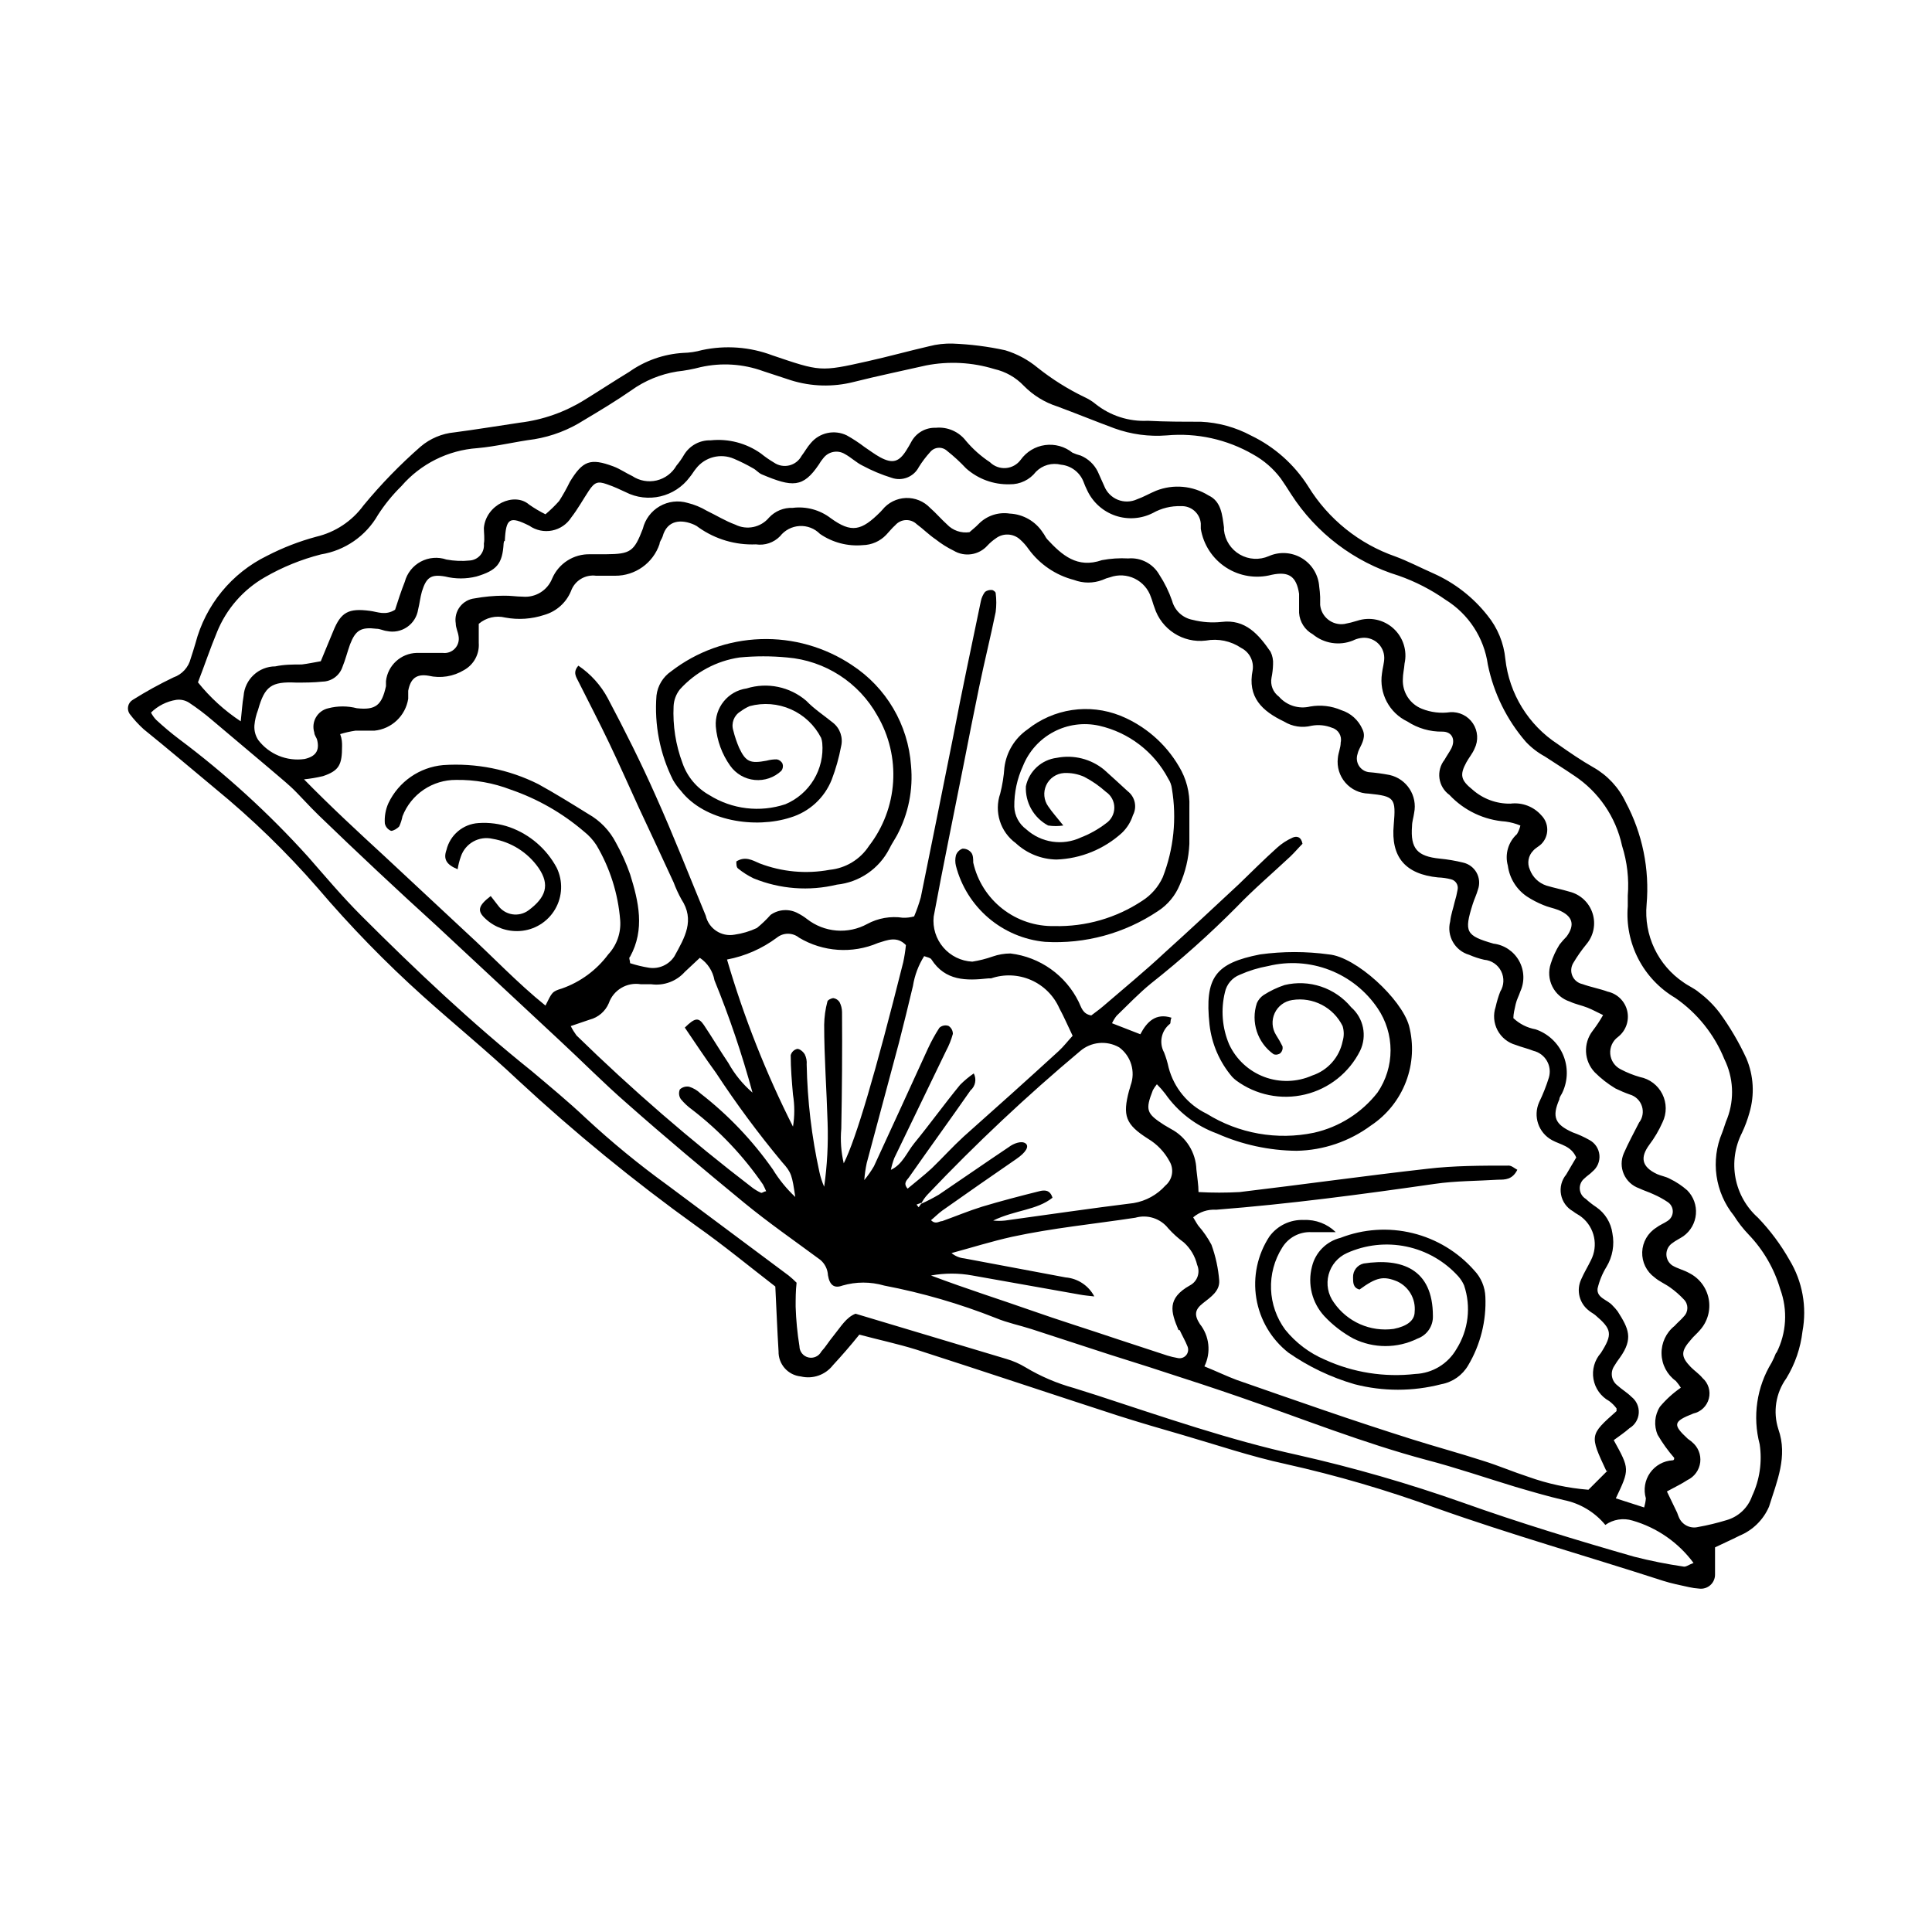 <?xml version="1.0" encoding="UTF-8"?>
<!-- Uploaded to: SVG Repo, www.svgrepo.com, Generator: SVG Repo Mixer Tools -->
<svg fill="#000000" width="800px" height="800px" version="1.1" viewBox="144 144 512 512" xmlns="http://www.w3.org/2000/svg">
 <g>
  <path d="m618.25 477.94c-2.309-4.078-5.117-7.856-8.363-11.234-3.098-2.758-5.195-6.465-5.961-10.539-0.766-4.074-0.156-8.289 1.727-11.98 0.805-1.707 1.461-3.477 1.965-5.289 1.406-4.754 1.125-9.848-0.805-14.41-1.965-4.254-4.344-8.305-7.106-12.094-1.555-2.039-3.383-3.856-5.441-5.391-1.211-1.059-2.82-1.715-4.133-2.672l0.004 0.004c-3.324-2.246-5.984-5.344-7.703-8.969s-2.434-7.644-2.07-11.637c0.824-9.398-1.102-18.836-5.543-27.156-1.836-3.883-4.828-7.106-8.566-9.219-3.273-1.863-6.348-3.981-9.422-6.144l0.004-0.004c-7.785-5.059-12.887-13.344-13.906-22.57-0.402-4.231-2.051-8.246-4.734-11.535-3.797-4.82-8.707-8.641-14.309-11.137-3.426-1.512-6.801-3.273-10.078-4.484-9.621-3.34-17.793-9.91-23.125-18.59-3.684-5.805-8.918-10.465-15.113-13.449-4.117-2.211-8.68-3.469-13.352-3.68-4.684 0-9.371 0-14.055-0.25-4.965 0.246-9.852-1.309-13.754-4.387-0.902-0.754-1.902-1.379-2.973-1.863-4.426-2.133-8.602-4.75-12.445-7.809-2.535-2.102-5.465-3.68-8.613-4.633-4.574-0.996-9.23-1.586-13.906-1.766-2.106-0.062-4.211 0.176-6.25 0.707-5.441 1.258-10.883 2.769-16.324 3.981-12.543 2.82-12.543 2.719-25.191-1.562h0.004c-5.949-2.25-12.422-2.738-18.641-1.41-1.641 0.461-3.336 0.715-5.039 0.754-5.144 0.312-10.102 2.055-14.309 5.039-3.981 2.418-7.961 5.039-11.891 7.457-5.188 3.215-11.016 5.262-17.078 5.992-5.793 0.855-11.539 1.812-17.332 2.57-3.305 0.309-6.438 1.629-8.965 3.781-5.453 4.769-10.508 9.977-15.117 15.566-3.051 4.18-7.504 7.129-12.543 8.312-4.5 1.211-8.859 2.902-13 5.039-9.406 4.582-16.344 13.047-18.992 23.176-0.402 1.359-0.805 2.672-1.258 4.031v-0.004c-0.574 2.352-2.301 4.25-4.586 5.039-3.707 1.773-7.305 3.758-10.781 5.945-0.613 0.363-1.051 0.965-1.211 1.656-0.164 0.695-0.035 1.426 0.355 2.023 1.125 1.492 2.391 2.875 3.777 4.129 6.246 5.039 12.594 10.43 18.895 15.668h-0.004c9.797 8.02 18.898 16.852 27.207 26.402 8.656 10.164 17.98 19.742 27.91 28.664 8.363 7.508 17.078 14.609 25.191 22.27 14.934 13.852 30.715 26.758 47.258 38.641 7.152 5.039 14.055 10.73 20.906 16.02 0.301 5.894 0.504 11.488 0.855 17.129l0.004 0.004c-0.098 3.434 2.477 6.359 5.894 6.699 3.176 0.77 6.504-0.395 8.512-2.973 2.367-2.57 4.535-5.039 7.004-8.113 5.039 1.359 10.078 2.418 15.113 3.981 17.836 5.742 35.57 11.688 53.402 17.48 5.543 1.762 11.184 3.426 16.828 5.039 9.219 2.672 18.34 5.793 27.711 7.809v0.004c13.488 3.012 26.77 6.898 39.75 11.637 19.852 7.055 40.305 12.848 60.207 19.297 2.215 0.707 4.535 1.16 6.801 1.664 0.91 0.207 1.84 0.344 2.769 0.402 1.074 0.133 2.152-0.211 2.957-0.934 0.801-0.727 1.25-1.762 1.227-2.844v-7.152c2.266-1.109 4.383-2.016 6.449-3.074v-0.004c3.527-1.441 6.348-4.207 7.859-7.707 2.066-6.648 5.039-13.301 2.469-20.555-1.469-4.566-0.684-9.559 2.113-13.453 2.316-3.785 3.777-8.031 4.285-12.441 1.215-6.508-0.004-13.23-3.426-18.895zm-28.113 81.215c-4.41-0.645-8.781-1.52-13.098-2.621-15.113-4.332-30.531-9.02-45.344-14.309-14.348-5.074-28.984-9.297-43.832-12.645-18.086-3.981-35.621-10.078-53.203-15.82l-6.047-1.914c-4.508-1.242-8.832-3.09-12.844-5.492-1.578-0.953-3.269-1.699-5.039-2.215l-40.004-11.992c-2.469 0.957-3.879 3.426-5.644 5.594-1.762 2.168-2.168 3.074-3.426 4.434h0.004c-0.656 1.246-2.078 1.891-3.449 1.555-1.371-0.332-2.336-1.555-2.348-2.965-0.562-3.469-0.898-6.969-1.008-10.48 0-2.066 0-4.18 0.25-6.348h0.004c-0.668-0.68-1.375-1.32-2.117-1.914l-32.09-23.934c-7.578-5.481-14.812-11.418-21.664-17.781-4.586-4.332-9.473-8.363-14.309-12.445-15.922-12.746-30.785-26.805-45.191-41.211-5.039-5.039-9.523-10.379-14.156-15.668h-0.004c-10.367-11.48-21.82-21.922-34.207-31.188-2.066-1.562-4.031-3.223-5.996-5.039-0.543-0.57-1-1.215-1.359-1.914 1.828-1.797 4.168-2.977 6.699-3.375 1.156-0.156 2.332 0.094 3.328 0.707 2.141 1.414 4.195 2.961 6.144 4.633l15.113 12.746c1.965 1.715 3.981 3.324 5.844 5.039s4.785 5.039 7.356 7.508c10.281 9.926 20.758 19.75 31.238 29.27l32.445 30.23c6.047 5.594 11.789 11.438 17.984 16.828 10.078 8.918 20.555 17.684 31.035 26.301 6.5 5.34 13.352 10.078 20.152 15.113v-0.004c1.242 1.023 1.992 2.523 2.066 4.133 0.453 2.621 1.664 3.527 3.828 2.719 3.621-1.055 7.465-1.055 11.086 0 10.121 1.934 20.043 4.816 29.621 8.617 3.023 1.258 6.297 1.914 9.422 2.922l20.707 6.75c4.684 1.512 9.371 2.922 14.055 4.484 6.902 2.215 13.805 4.484 20.656 6.852 16.324 5.644 32.445 12.09 49.223 16.574 7.91 2.066 15.668 4.734 23.477 7.106 4.281 1.258 8.566 2.519 12.898 3.527 4.332 0.863 8.227 3.191 11.035 6.598 2.09-1.48 4.754-1.91 7.203-1.156 6.481 1.863 12.168 5.812 16.172 11.234-1.359 0.504-2.012 1.109-2.668 0.957zm-312.36-271.75c0.301-6.144 1.258-6.699 6.5-4.082 1.758 1.23 3.938 1.688 6.039 1.27 2.102-0.418 3.945-1.68 5.094-3.488 1.715-2.215 3.074-4.684 4.637-7.055 1.562-2.367 2.469-2.519 4.684-1.762 2.215 0.754 3.477 1.41 5.039 2.117 5.887 3.023 13.094 1.34 17.031-3.981 0.605-0.707 1.059-1.562 1.664-2.266h-0.004c2.375-3.062 6.527-4.121 10.078-2.57 1.727 0.738 3.41 1.578 5.035 2.519 0.805 0.402 1.461 1.258 2.316 1.613 8.113 3.426 10.934 3.578 15.113-2.621h0.004c0.344-0.609 0.75-1.184 1.207-1.715 1.352-1.754 3.805-2.211 5.695-1.055 1.664 0.906 3.023 2.266 4.684 3.074v-0.004c2.461 1.324 5.043 2.402 7.711 3.227 2.781 0.98 5.859-0.246 7.203-2.871 0.871-1.398 1.867-2.711 2.973-3.93 0.531-0.668 1.316-1.086 2.164-1.152 0.852-0.066 1.691 0.223 2.32 0.797 1.793 1.418 3.477 2.965 5.039 4.637 3.18 2.84 7.324 4.356 11.586 4.231 2.715 0.059 5.293-1.176 6.953-3.324 1.73-1.758 4.258-2.465 6.648-1.863 2.625 0.262 4.887 1.949 5.894 4.383 0.32 0.879 0.688 1.734 1.109 2.57 1.496 3.098 4.176 5.465 7.438 6.566 3.262 1.098 6.828 0.836 9.895-0.723 2.258-1.27 4.816-1.898 7.406-1.812 2.711-0.148 5.051 1.879 5.289 4.582v1.41c0.684 4.215 3.113 7.941 6.695 10.262 3.578 2.324 7.973 3.023 12.098 1.934 4.535-0.957 6.551 0.402 7.254 5.039v5.039-0.004c0.156 2.394 1.523 4.543 3.629 5.691 2.969 2.461 7.047 3.098 10.629 1.664 0.633-0.324 1.312-0.543 2.016-0.656 1.547-0.281 3.141 0.133 4.356 1.133 1.211 1 1.922 2.484 1.941 4.059 0 1.41-0.453 2.769-0.605 4.18-0.805 5.273 1.938 10.453 6.754 12.746 2.754 1.797 5.981 2.727 9.27 2.672 2.519 0 3.527 2.066 2.367 4.434-0.555 1.059-1.258 2.016-1.812 3.023-1.105 1.395-1.59 3.18-1.344 4.941 0.246 1.762 1.207 3.344 2.652 4.379 3.883 4.148 9.195 6.668 14.863 7.055 1.348 0.18 2.672 0.535 3.93 1.055-0.184 0.801-0.488 1.562-0.906 2.269-2.32 2.109-3.254 5.34-2.418 8.363 0.438 3.312 2.269 6.281 5.035 8.16 1.367 0.895 2.82 1.652 4.336 2.269 1.258 0.555 2.672 0.805 3.981 1.309 3.828 1.562 4.535 3.879 2.215 7.055-0.664 0.668-1.285 1.375-1.863 2.113-0.988 1.574-1.766 3.266-2.32 5.039-0.684 2.004-0.535 4.199 0.414 6.094 0.945 1.891 2.613 3.328 4.625 3.981 1.512 0.707 3.176 1.008 4.684 1.613 1.512 0.605 2.418 1.16 4.133 1.965-0.824 1.457-1.75 2.856-2.769 4.184-2.543 3.297-2.309 7.957 0.555 10.98 1.648 1.648 3.492 3.086 5.492 4.285 1.242 0.609 2.519 1.148 3.828 1.609 1.508 0.438 2.699 1.594 3.184 3.09 0.484 1.492 0.199 3.129-0.766 4.367-1.359 2.672-2.82 5.34-4.031 8.113-0.766 1.758-0.77 3.754-0.004 5.512 0.766 1.758 2.227 3.121 4.035 3.758 1.258 0.605 2.621 1.008 3.879 1.613 1.285 0.559 2.516 1.234 3.676 2.012 0.871 0.547 1.395 1.496 1.395 2.519 0 1.023-0.523 1.977-1.395 2.519-0.957 0.656-2.066 1.059-2.973 1.762l0.004 0.004c-2.25 1.402-3.652 3.832-3.742 6.477-0.09 2.648 1.141 5.168 3.285 6.723 1.211 1.059 2.82 1.715 4.133 2.672v-0.004c1.312 0.934 2.527 2 3.629 3.176 1.234 1.238 1.234 3.246 0 4.484-0.754 0.906-1.664 1.613-2.469 2.519-2.246 1.785-3.523 4.523-3.453 7.391 0.066 2.871 1.477 5.539 3.805 7.219 0.48 0.555 0.918 1.145 1.309 1.762-2.062 1.426-3.926 3.121-5.539 5.039-1.43 2.231-1.656 5.027-0.605 7.457 1.266 2.164 2.731 4.207 4.383 6.098 0 0.301 0 0.605-0.402 0.656v-0.004c-2.398 0.133-4.606 1.355-5.992 3.32-1.383 1.965-1.793 4.453-1.113 6.758-0.07 0.816-0.223 1.629-0.453 2.418l-7.508-2.418c3.68-7.758 3.68-7.758-0.555-15.418 1.359-1.008 2.871-2.016 4.18-3.176h0.004c1.434-0.852 2.348-2.359 2.449-4.019 0.102-1.664-0.629-3.269-1.945-4.293-1.16-1.16-2.57-1.965-3.777-3.074v0.004c-1.535-1.219-1.883-3.406-0.809-5.039 0.477-0.805 0.996-1.578 1.562-2.316 3.578-5.039 2.266-7.656-0.605-12.191v-0.004c-0.426-0.57-0.898-1.109-1.41-1.609-1.309-1.512-4.231-1.965-3.93-4.484 0.477-2.031 1.277-3.969 2.367-5.742 1.602-2.664 2.156-5.82 1.562-8.867-0.383-2.82-1.938-5.344-4.281-6.953-0.98-0.648-1.906-1.371-2.769-2.168-0.93-0.562-1.527-1.543-1.598-2.629-0.07-1.082 0.395-2.133 1.242-2.812 0.656-0.656 1.512-1.16 2.117-1.812 1.312-1.066 2.004-2.715 1.844-4.398-0.164-1.684-1.156-3.172-2.648-3.965-1.418-0.805-2.898-1.477-4.434-2.016-4.734-2.117-5.543-4.133-3.527-8.766 0-0.656 0.605-1.258 0.855-1.914 1.438-3.137 1.48-6.734 0.117-9.902-1.363-3.172-4.004-5.613-7.269-6.727-2.215-0.395-4.262-1.426-5.894-2.969 0-1.059 0.301-2.367 0.605-3.68 0.301-1.309 0.855-2.215 1.211-3.324h-0.004c1.215-2.621 1.102-5.664-0.305-8.184-1.406-2.523-3.934-4.219-6.801-4.562-7.305-2.117-7.809-3.074-5.492-10.43 0.402-1.309 1.059-2.621 1.41-3.93h0.004c0.512-1.465 0.375-3.074-0.375-4.434-0.75-1.355-2.043-2.328-3.555-2.672-2.039-0.5-4.109-0.855-6.199-1.055-5.996-0.605-7.809-2.672-7.356-8.613 0-1.16 0.402-2.316 0.555-3.477v-0.004c0.938-4.566-1.949-9.047-6.5-10.074-1.848-0.355-3.715-0.609-5.59-0.758-1.055-0.168-1.984-0.789-2.547-1.699-0.559-0.91-0.699-2.016-0.375-3.035 0.098-0.453 0.25-0.895 0.453-1.312 0.855-1.715 1.812-3.426 0.855-5.34-1.047-2.41-3.086-4.246-5.594-5.035-2.602-1.125-5.473-1.457-8.262-0.961-3.027 0.734-6.211-0.273-8.262-2.617-1.578-1.156-2.344-3.121-1.965-5.039 0.234-1.145 0.367-2.309 0.402-3.477 0.082-1.164-0.145-2.328-0.656-3.375-3.125-4.535-6.648-8.715-13-7.91h0.004c-2.566 0.27-5.16 0.082-7.66-0.555-2.629-0.492-4.746-2.449-5.438-5.039-0.84-2.43-1.973-4.746-3.379-6.898-1.664-2.941-4.894-4.637-8.262-4.336-2.328-0.129-4.66 0.02-6.953 0.453-6.551 2.266-10.578-1.309-14.508-5.543-0.453-0.504-0.707-1.211-1.16-1.762-1.941-2.992-5.203-4.867-8.766-5.035-3.039-0.465-6.117 0.566-8.262 2.769-0.805 0.855-1.762 1.562-2.418 2.168v-0.004c-2.199 0.316-4.418-0.453-5.945-2.062-1.562-1.41-2.922-3.023-4.484-4.383-1.668-1.758-4.016-2.711-6.438-2.617-2.422 0.098-4.684 1.234-6.207 3.121-0.18 0.172-0.352 0.355-0.504 0.551-5.039 5.039-7.656 5.691-13.199 1.664-2.871-2.195-6.492-3.172-10.078-2.719-2.356-0.094-4.637 0.844-6.246 2.566-2.191 2.637-5.91 3.406-8.969 1.867-2.621-0.957-5.039-2.469-7.559-3.68-1.566-0.93-3.266-1.629-5.035-2.066-2.488-0.734-5.168-0.418-7.414 0.879-2.25 1.293-3.867 3.453-4.477 5.973-2.316 6.047-3.273 6.699-9.723 6.75h-4.231l-0.004 0.004c-4.363-0.125-8.359 2.434-10.074 6.445-1.258 3.148-4.434 5.098-7.809 4.789-1.613 0-3.273-0.301-5.039-0.25v-0.004c-2.57 0.008-5.133 0.246-7.66 0.707-1.566 0.172-2.996 0.98-3.949 2.238-0.953 1.258-1.348 2.856-1.086 4.41 0 1.16 0.605 2.266 0.754 3.426 0.199 1.176-0.168 2.379-0.992 3.242-0.82 0.863-2.004 1.285-3.188 1.141h-6.953c-4.184 0.125-7.637 3.301-8.113 7.457v1.359c-1.109 5.039-2.719 6.398-7.707 5.844v0.004c-2.481-0.641-5.078-0.641-7.559 0-1.383 0.301-2.578 1.172-3.289 2.398-0.707 1.227-0.867 2.699-0.438 4.047 0 0.707 0.605 1.309 0.754 1.965 0.707 2.871-0.453 4.383-3.324 5.039-4.707 0.68-9.414-1.25-12.293-5.039-0.754-1.145-1.105-2.508-1.008-3.879 0.129-1.398 0.449-2.769 0.957-4.078 1.762-6.297 3.527-7.559 10.078-7.254 2.316 0 4.637 0 6.953-0.25v-0.004c2.422-0.023 4.566-1.582 5.34-3.879 0.805-1.965 1.309-4.031 2.016-5.996 1.461-3.777 2.922-4.637 7.004-4.133 0.957 0 1.812 0.504 2.769 0.605 1.855 0.398 3.793 0.012 5.356-1.066 1.566-1.078 2.617-2.75 2.906-4.625 0.402-1.562 0.555-3.223 1.008-4.785 1.16-3.727 2.367-4.637 6.144-3.981 2.731 0.68 5.586 0.68 8.312 0 5.391-1.613 6.902-3.324 7.203-8.816h0.004c0.047-0.184 0.082-0.367 0.102-0.555zm292.21 246.36-5.039 5.039v-0.004c-5.434-0.434-10.789-1.586-15.922-3.426-4.031-1.309-7.91-2.973-11.941-4.231-6.246-2.016-12.543-3.727-18.793-5.691-7.809-2.469-15.617-5.039-23.375-7.707-7.758-2.672-15.469-5.34-23.227-8.062-2.57-0.957-5.039-2.168-8.516-3.578h0.004c1.812-3.664 1.34-8.043-1.207-11.234-1.562-2.418-1.309-3.828 0.805-5.492 2.117-1.664 4.484-3.223 4.332-5.996-0.254-3.254-0.949-6.457-2.066-9.523-0.957-1.809-2.125-3.5-3.477-5.035-0.504-0.707-0.906-1.512-1.359-2.215v-0.004c1.691-1.441 3.879-2.164 6.098-2.016 19.398-1.512 38.641-4.082 57.938-6.852 5.543-0.805 11.184-0.754 16.828-1.109 1.812 0 3.727 0 5.039-2.621-0.754-0.402-1.512-1.109-2.266-1.109-7.254 0-14.559 0-21.715 0.855-16.523 1.863-33 4.18-49.523 6.144l-0.004 0.008c-3.66 0.203-7.324 0.203-10.984 0 0-1.914-0.352-3.93-0.555-5.945-0.145-4.547-2.723-8.664-6.75-10.781l-1.812-1.059c-4.684-3.023-5.039-3.93-2.973-9.219 0.305-0.551 0.66-1.074 1.059-1.562 0.793 0.789 1.535 1.629 2.215 2.519 3.375 4.836 8.164 8.512 13.703 10.527 6.648 2.957 13.836 4.519 21.109 4.586 7.106-0.133 13.988-2.477 19.699-6.699 4.238-2.812 7.488-6.879 9.297-11.633 1.809-4.754 2.082-9.953 0.781-14.867-2.016-7.055-14.008-18.188-21.211-18.844-6.051-0.832-12.188-0.832-18.238 0-11.789 2.316-14.762 5.996-13.402 18.641 0.582 5.094 2.672 9.902 5.996 13.805 0.328 0.344 0.684 0.664 1.059 0.957 5.238 3.871 11.918 5.234 18.254 3.719s11.676-5.754 14.594-11.578c1.895-3.941 0.926-8.66-2.367-11.539-2.09-2.535-4.852-4.434-7.973-5.477-3.117-1.043-6.465-1.188-9.66-0.418-1.969 0.652-3.848 1.551-5.594 2.672-0.773 0.527-1.383 1.262-1.762 2.117-1.66 5 0.137 10.5 4.434 13.551 0.613 0.227 1.305 0.109 1.812-0.301 0.469-0.461 0.676-1.121 0.555-1.766-0.512-1.039-1.082-2.051-1.715-3.023-1.094-1.742-1.23-3.922-0.367-5.793 0.863-1.871 2.613-3.176 4.652-3.477 5.481-0.879 10.898 1.922 13.352 6.902 0.398 1.316 0.398 2.719 0 4.031-0.867 4.25-3.945 7.711-8.062 9.07-4.019 1.781-8.582 1.914-12.699 0.371-4.117-1.547-7.465-4.648-9.316-8.637-1.848-4.359-2.238-9.203-1.109-13.805 0.445-2.106 1.922-3.848 3.93-4.633 2.418-1.074 4.953-1.855 7.559-2.316 5.391-1.316 11.059-0.949 16.234 1.051 5.18 2 9.621 5.535 12.734 10.133 2.238 3.289 3.434 7.18 3.434 11.16s-1.195 7.867-3.434 11.156c-4.219 5.41-10.184 9.188-16.879 10.684-9.766 2.035-19.941 0.23-28.414-5.039-4.981-2.394-8.664-6.852-10.078-12.191-0.293-1.375-0.699-2.723-1.207-4.031-1.414-2.574-0.754-5.797 1.562-7.609 0.25-0.25 0-0.855 0.402-1.613-4.133-1.309-6.5 1.008-8.262 4.383l-7.508-2.922v0.004c0.328-0.699 0.734-1.359 1.207-1.965 3.023-2.922 5.945-5.996 9.168-8.613l0.004-0.004c7.922-6.258 15.457-12.988 22.57-20.152 4.535-4.734 9.523-8.969 14.309-13.453 1.16-1.109 2.215-2.367 3.223-3.375-0.352-1.914-1.562-2.117-2.672-1.613l0.004 0.004c-1.496 0.668-2.871 1.57-4.082 2.668-3.477 3.125-6.801 6.449-10.078 9.621-6.5 6.047-13 12.141-19.598 18.086-5.391 5.039-10.934 9.574-16.426 14.309-1.059 0.906-2.215 1.715-3.125 2.418-2.316-0.402-2.621-2.168-3.324-3.578l0.004 0.004c-3.461-7.07-10.27-11.906-18.086-12.848-1.613 0.004-3.215 0.277-4.738 0.809-1.75 0.617-3.555 1.074-5.391 1.359-2.969-0.148-5.746-1.516-7.68-3.773-1.934-2.258-2.856-5.211-2.547-8.168 2.519-13.602 5.34-27.105 8.012-40.656 1.309-6.699 2.621-13.352 4.031-20.152 1.41-6.801 3.023-13.25 4.383-19.902 0.219-1.672 0.219-3.363 0-5.035 0-0.301-0.656-0.805-1.008-0.805v-0.004c-0.648-0.055-1.293 0.121-1.816 0.504-0.547 0.73-0.926 1.574-1.105 2.469-2.469 11.941-5.039 23.832-7.305 35.77-2.871 14.258-5.691 28.465-8.613 42.723l-0.004 0.004c-0.48 1.715-1.07 3.394-1.762 5.035-0.969 0.266-1.973 0.387-2.973 0.355-3.254-0.492-6.582 0.09-9.473 1.66-2.492 1.359-5.328 1.957-8.156 1.723-2.828-0.23-5.527-1.285-7.766-3.031-0.738-0.578-1.531-1.086-2.367-1.512-2.309-1.285-5.152-1.129-7.305 0.402-1.113 1.258-2.324 2.418-3.629 3.477-1.879 0.883-3.883 1.477-5.945 1.766-3.473 0.625-6.824-1.598-7.606-5.039-4.383-10.578-8.566-21.312-13.25-31.738-3.879-8.766-8.211-17.383-12.695-25.844v-0.004c-1.859-3.481-4.539-6.457-7.809-8.664-1.562 1.762-0.555 3.023 0 4.18 2.719 5.441 5.543 10.832 8.16 16.324 2.621 5.492 5.289 11.488 7.91 17.23 3.074 6.551 6.144 13.148 9.168 19.699 0.578 1.543 1.266 3.043 2.066 4.484 3.629 5.543 0.906 10.078-1.863 15.113-1.449 2.231-4.07 3.414-6.703 3.023-1.707-0.27-3.391-0.676-5.035-1.211 0-0.855-0.453-1.41 0-1.715 3.981-7.254 2.266-14.609 0-21.867v0.004c-1.004-2.871-2.25-5.652-3.731-8.312-1.648-3.219-4.207-5.879-7.356-7.656-4.383-2.719-8.766-5.441-13.25-7.91-7.797-3.902-16.492-5.641-25.191-5.039-6.277 0.559-11.793 4.391-14.508 10.074-0.762 1.691-1.09 3.543-0.957 5.391 0.188 0.895 0.812 1.633 1.664 1.965 0.605 0 1.664-0.605 2.168-1.211l-0.004 0.004c0.383-0.855 0.672-1.75 0.855-2.672 1.113-2.856 3.07-5.305 5.606-7.023 2.539-1.715 5.539-2.625 8.602-2.598 4.941-0.078 9.852 0.797 14.461 2.57 7.106 2.438 13.688 6.199 19.398 11.082 1.297 1.02 2.422 2.246 3.324 3.629 3.59 6.066 5.742 12.871 6.297 19.898 0.254 3.336-0.898 6.621-3.176 9.07-3.09 4.156-7.356 7.297-12.242 9.02-2.672 0.805-2.621 1.008-4.383 4.535-7.508-6.047-14.008-13-21.008-19.398l-21.613-20.152c-7.055-6.5-14.055-12.949-21.363-20.402v-0.004c1.699-0.172 3.383-0.457 5.039-0.855 4.332-1.461 5.039-3.074 5.039-7.961 0-0.906 0-1.812-0.504-3.176v0.004c1.32-0.402 2.668-0.703 4.031-0.91h5.039c4.566-0.449 8.254-3.926 8.965-8.461v-2.117c0.605-3.176 2.117-4.535 5.391-3.981 3.219 0.75 6.602 0.207 9.422-1.512 2.586-1.441 4.098-4.254 3.879-7.203v-5.039c1.93-1.652 4.539-2.273 7.004-1.664 3.465 0.648 7.035 0.406 10.379-0.703 3.188-0.914 5.785-3.234 7.055-6.297 0.973-2.762 3.746-4.465 6.648-4.082h5.039c5.336 0.039 10.09-3.356 11.789-8.414 0-0.656 0.605-1.309 0.805-1.965 1.211-4.484 5.039-4.637 8.414-3.125 0.438 0.195 0.844 0.449 1.211 0.758 4.414 3.098 9.723 4.656 15.113 4.434 2.356 0.348 4.738-0.457 6.398-2.168 1.25-1.598 3.129-2.578 5.152-2.695 2.027-0.117 4.004 0.648 5.426 2.094 3.316 2.281 7.328 3.336 11.336 2.973 2.348-0.047 4.578-1.027 6.199-2.723 0.805-0.855 1.562-1.812 2.418-2.57 0.707-0.812 1.715-1.301 2.793-1.348 1.074-0.047 2.125 0.348 2.898 1.098 1.715 1.258 3.176 2.769 5.039 4.031 1.465 1.156 3.055 2.156 4.734 2.973 2.93 1.762 6.695 1.188 8.969-1.363 0.652-0.699 1.379-1.324 2.168-1.863 1.926-1.484 4.641-1.379 6.449 0.254 0.875 0.773 1.652 1.652 2.316 2.617 2.941 4.004 7.176 6.871 11.988 8.113 2.434 0.93 5.125 0.93 7.559 0 0.645-0.309 1.32-0.547 2.016-0.707 2.137-0.766 4.492-0.637 6.531 0.359s3.59 2.773 4.301 4.93c0.352 0.855 0.555 1.812 0.906 2.672 1.828 5.848 7.57 9.559 13.652 8.816 3.262-0.598 6.625 0.105 9.371 1.965 2.156 1.098 3.375 3.449 3.023 5.844-1.461 7.203 2.519 10.883 8.312 13.652 2.184 1.344 4.82 1.746 7.305 1.109 1.832-0.336 3.719-0.145 5.441 0.555 1.664 0.488 2.66 2.191 2.269 3.879 0 1.41-0.656 2.769-0.754 4.133h-0.004c-0.285 2.356 0.441 4.723 1.996 6.519 1.551 1.793 3.793 2.848 6.168 2.902 6.902 0.707 7.254 1.16 6.648 8.262-0.805 8.566 3.074 13.098 11.789 13.957v-0.004c1.156 0.039 2.309 0.207 3.426 0.504 1.211 0.301 1.965 1.504 1.715 2.723-0.199 1.141-0.469 2.269-0.809 3.375-0.352 1.613-0.957 3.176-1.16 5.039h0.004c-1.004 3.832 1.23 7.766 5.035 8.867 1.281 0.562 2.617 1 3.981 1.309 1.926 0.16 3.629 1.316 4.492 3.043 0.863 1.73 0.766 3.785-0.258 5.422-0.504 1.312-0.906 2.656-1.211 4.031-0.688 2.043-0.504 4.277 0.504 6.184 1.012 1.906 2.758 3.312 4.836 3.891 1.562 0.605 3.176 0.957 4.684 1.562h0.004c1.504 0.363 2.797 1.332 3.566 2.676 0.773 1.34 0.957 2.941 0.512 4.426-0.691 2.231-1.551 4.402-2.566 6.5-1.68 3.738-0.184 8.137 3.426 10.078 2.168 1.211 5.039 1.461 6.398 4.586-0.805 1.41-1.762 2.922-2.672 4.535v-0.004c-1.215 1.473-1.715 3.41-1.363 5.285 0.348 1.879 1.512 3.504 3.176 4.438 0.707 0.605 1.613 0.957 2.316 1.562h0.004c3.426 2.75 4.441 7.535 2.418 11.438-0.805 1.664-1.812 3.273-2.57 5.039-1.344 2.887-0.508 6.32 2.016 8.262 0.504 0.453 1.16 0.754 1.715 1.211 4.383 3.727 4.684 5.039 1.461 10.078l-0.004-0.004c-1.652 1.883-2.367 4.41-1.934 6.879 0.43 2.469 1.957 4.609 4.152 5.816 0.75 0.551 1.414 1.215 1.965 1.965v0.707c-7.156 6.348-7.156 6.348-2.723 15.82zm-113.36-37.281c0.656 1.461 1.512 2.871 2.117 4.434l-0.004-0.004c0.285 0.785 0.113 1.664-0.445 2.285-0.559 0.621-1.414 0.887-2.223 0.688-0.922-0.156-1.832-0.375-2.723-0.652l-13.047-4.285c-7.758-2.621-15.566-5.039-23.277-7.758-7.707-2.719-16.676-5.543-26.301-9.168 3.633-0.672 7.356-0.672 10.984 0l28.363 5.039c1.309 0.25 2.621 0.352 3.93 0.504-1.504-2.871-4.375-4.773-7.606-5.039l-26.852-5.039c-1.242-0.121-2.418-0.613-3.379-1.41 5.391-1.461 10.68-3.125 16.121-4.332 10.73-2.316 21.664-3.375 32.598-5.039 3.211-0.918 6.656 0.195 8.719 2.82 1.242 1.387 2.625 2.633 4.129 3.731 1.75 1.578 2.981 3.648 3.527 5.945 0.887 2.035 0.051 4.41-1.914 5.438-6.195 3.477-5.039 7.055-3.023 11.84zm-54.566-68.016c-1.297 0.895-2.512 1.906-3.625 3.023-4.133 5.039-8.012 10.43-12.141 15.469-1.965 2.418-3.125 5.644-6.195 7.055l-0.004-0.004c0.219-1.066 0.52-2.109 0.906-3.125 4.535-9.473 9.168-18.895 13.703-28.363 0.773-1.441 1.383-2.961 1.816-4.535 0.008-0.859-0.434-1.66-1.16-2.117-0.836-0.285-1.766-0.094-2.418 0.504-1.137 1.758-2.144 3.594-3.023 5.492-4.785 10.43-9.523 20.859-14.309 31.188-0.75 1.293-1.609 2.523-2.57 3.676 0.117-1.523 0.336-3.039 0.656-4.535l8.516-31.789c1.309-5.039 2.519-10.078 3.727-15.113 0.445-2.812 1.457-5.504 2.973-7.91 0.754 0.301 1.613 0.402 1.914 0.855 3.68 5.742 9.219 5.691 15.113 5.039h0.707c3.457-1.184 7.234-1.027 10.582 0.438 3.348 1.465 6.027 4.129 7.504 7.473 1.211 2.215 2.215 4.586 3.527 7.305-1.258 1.359-2.367 2.82-3.68 4.031-8.312 7.609-16.676 15.113-25.191 22.672-2.922 2.672-5.594 5.644-8.465 8.414-2.016 1.863-4.231 3.578-6.398 5.391-1.359-1.562 0-2.367 0.453-3.125 5.391-7.707 10.781-15.113 16.223-22.922h0.004c1.293-1.117 1.645-2.973 0.855-4.484zm-34.914-16.273c-0.012-0.914-0.238-1.809-0.652-2.621-0.363-0.566-0.949-0.949-1.613-1.059-0.555 0-1.562 0.504-1.613 0.906-0.535 2.008-0.82 4.07-0.855 6.148 0 8.613 0.656 17.281 0.906 25.895 0.199 5.691-0.105 11.391-0.906 17.031-0.547-1.25-0.969-2.551-1.258-3.879-2.059-9.375-3.188-18.926-3.379-28.516 0.082-0.922-0.094-1.844-0.5-2.672-0.402-0.707-1.359-1.512-2.016-1.461-0.832 0.203-1.484 0.84-1.715 1.664 0 3.527 0.301 7.004 0.605 10.48v-0.004c0.457 2.805 0.457 5.664 0 8.465-7.168-14.199-13.02-29.02-17.484-44.285 4.785-0.902 9.297-2.883 13.203-5.793 1.719-1.391 4.176-1.391 5.894 0 6.34 3.789 14.113 4.312 20.906 1.41 2.469-0.754 5.039-1.914 7.406 0.555-0.152 1.523-0.387 3.035-0.707 4.535-7.406 29.523-12.496 46.805-15.77 53.305l0.004-0.004c-0.707-3-0.93-6.098-0.656-9.168 0.199-10.312 0.27-20.621 0.199-30.934zm-42.723 23.074c0.883 1.066 1.898 2.016 3.023 2.82 7.246 5.582 13.57 12.262 18.742 19.801 0.316 0.59 0.602 1.195 0.855 1.812-0.555 0-1.059 0.504-1.359 0.402-0.84-0.379-1.633-0.852-2.367-1.41-16.305-12.496-31.852-25.953-46.551-40.305-0.57-0.777-1.078-1.605-1.512-2.469l5.039-1.715-0.004 0.004c2.262-0.59 4.121-2.188 5.039-4.332 1.227-3.535 4.828-5.664 8.516-5.039h2.769c3.316 0.449 6.641-0.781 8.867-3.277l3.981-3.727c2.047 1.371 3.449 3.519 3.879 5.945 3.965 9.711 7.328 19.652 10.078 29.773-2.582-2.219-4.75-4.879-6.398-7.859-2.215-3.273-4.231-6.699-6.5-10.078-1.41-2.066-2.367-1.914-5.039 0.707 2.719 3.981 5.391 8.062 8.262 11.992 5.391 8.219 11.246 16.125 17.535 23.68 2.519 2.769 2.621 3.527 3.477 9.219-2.301-2.156-4.301-4.613-5.945-7.305-5.356-7.641-11.824-14.434-19.195-20.152-0.84-0.812-1.859-1.414-2.973-1.762-0.891-0.168-1.805 0.094-2.469 0.703-0.363 0.844-0.27 1.812 0.25 2.57zm-29.574-25.191h-0.402 0.906zm77.738 47.156-0.25 0.656s0.152-0.305 0.25-0.402zm15.77 5.441-0.906 1.258-0.555-0.707zm1.562-2.215c12.707-13.383 26.164-26.031 40.305-37.887 2.894-2.504 7.055-2.91 10.379-1.008 3.137 2.312 4.367 6.418 3.023 10.074-0.113 0.461-0.246 0.914-0.402 1.359-1.762 6.648-1.008 8.969 5.039 12.797h-0.004c2.41 1.445 4.375 3.519 5.695 5.996 1.238 2.121 0.77 4.82-1.109 6.398-2.199 2.453-5.164 4.086-8.414 4.637-11.387 1.41-22.723 3.074-34.109 4.637l0.004-0.004c-1.039 0.109-2.086 0.109-3.125 0 5.844-2.82 11.539-2.719 15.719-6.047-0.656-2.168-2.168-2.066-3.527-1.715-5.039 1.258-10.078 2.57-15.113 4.082-3.578 1.109-7.055 2.57-10.578 3.828-0.855 0-1.715 1.008-2.973-0.25 1.059-0.855 1.965-1.812 3.023-2.57 6.516-4.602 13.047-9.152 19.598-13.652 2.57-1.762 3.477-3.375 2.418-4.133-1.059-0.754-3.125 0-4.383 0.957-6.246 4.18-12.395 8.465-18.59 12.645l-0.004 0.004c-1.52 0.887-3.082 1.695-4.684 2.418 0.465-0.945 1.078-1.812 1.812-2.566zm224.75 42.066c-0.336 0.879-0.723 1.738-1.16 2.57-3.969 6.484-5.117 14.312-3.172 21.664 0.695 4.664-0.004 9.434-2.016 13.703-1.082 3.117-3.625 5.508-6.801 6.398-2.465 0.754-4.973 1.359-7.508 1.812-2.055 0.5-4.176-0.539-5.039-2.469-0.188-0.426-0.355-0.863-0.504-1.309l-2.719-5.644c2.215-1.211 3.93-2.016 5.441-3.023v0.004c1.859-0.883 3.141-2.66 3.387-4.707 0.246-2.047-0.578-4.074-2.18-5.371-0.352-0.352-0.754-0.555-1.109-0.855-4.082-3.777-3.879-4.586 1.461-6.699l0.004-0.004c2.008-0.434 3.602-1.969 4.113-3.965 0.512-1.992-0.145-4.102-1.695-5.453-0.855-1.059-2.066-1.863-3.074-2.871-2.672-2.769-2.719-4.18 0-7.254 0.707-0.906 1.664-1.664 2.418-2.57v-0.004c2.016-2.242 2.867-5.301 2.305-8.266-0.562-2.965-2.477-5.496-5.176-6.848-1.41-0.805-3.074-1.16-4.484-2.016-0.969-0.668-1.551-1.77-1.551-2.945 0-1.18 0.582-2.281 1.551-2.949 0.906-0.707 2.016-1.211 2.973-1.863 1.902-1.371 3.109-3.504 3.301-5.84 0.195-2.336-0.645-4.637-2.293-6.301-1.398-1.23-2.957-2.266-4.637-3.074-1.008-0.555-2.266-0.754-3.324-1.211-4.332-2.016-4.434-4.586-2.117-7.758 1.402-1.855 2.586-3.867 3.527-5.996 1.145-2.359 1.125-5.121-0.051-7.469-1.172-2.348-3.367-4.016-5.945-4.519-1.742-0.496-3.43-1.172-5.035-2.016-1.598-0.773-2.668-2.328-2.824-4.094-0.152-1.766 0.633-3.484 2.066-4.523 2.07-1.621 3.016-4.289 2.438-6.856-0.582-2.562-2.59-4.562-5.156-5.133-2.215-0.805-4.535-1.211-6.75-2.016h-0.004c-1.168-0.254-2.144-1.055-2.625-2.152-0.48-1.098-0.402-2.359 0.207-3.391 1.043-1.766 2.223-3.453 3.527-5.039 1.914-2.277 2.516-5.383 1.594-8.211-0.922-2.828-3.238-4.981-6.129-5.691-2.016-0.605-4.082-1.008-6.098-1.613h0.004c-2.031-0.668-3.644-2.227-4.383-4.231-0.781-1.707-0.418-3.715 0.906-5.039 0.605-0.707 1.512-1.109 2.168-1.762l-0.004-0.004c2.062-2.098 2.062-5.457 0-7.555-2.043-2.348-5.125-3.519-8.211-3.125-3.707 0.066-7.305-1.262-10.074-3.727-3.074-2.469-3.426-3.879-1.613-7.203 0.656-1.211 1.613-2.316 2.168-3.629h-0.004c1.074-2.148 0.91-4.707-0.422-6.707-1.332-1.996-3.629-3.129-6.023-2.969-2.539 0.363-5.129 0.051-7.508-0.906-3.172-1.262-5.195-4.398-5.039-7.809 0-1.41 0.352-2.769 0.453-4.18 0.758-3.418-0.379-6.973-2.973-9.32-2.598-2.344-6.25-3.113-9.57-2.016-1.125 0.355-2.269 0.641-3.426 0.855-1.523 0.215-3.066-0.203-4.273-1.156-1.207-0.949-1.977-2.352-2.125-3.883v-2.117 0.004c-0.035-0.93-0.121-1.855-0.254-2.773-0.211-3.098-1.918-5.898-4.578-7.504-2.656-1.605-5.934-1.812-8.773-0.555-2.488 1.09-5.348 0.93-7.695-0.434-2.352-1.363-3.906-3.769-4.191-6.469v-0.707c-0.453-3.273-0.707-6.902-4.082-8.465-4.176-2.598-9.332-3.066-13.906-1.258-1.715 0.707-3.324 1.664-5.039 2.266-1.617 0.746-3.469 0.793-5.121 0.125-1.648-0.668-2.949-1.992-3.594-3.652-0.605-1.258-1.109-2.57-1.715-3.828h0.004c-0.953-1.91-2.562-3.414-4.535-4.231-0.742-0.191-1.469-0.441-2.168-0.758-2.035-1.641-4.66-2.367-7.254-2.016-2.59 0.352-4.922 1.758-6.449 3.883-0.926 1.273-2.359 2.078-3.93 2.203s-3.113-0.441-4.231-1.551c-2.375-1.566-4.512-3.469-6.348-5.641-1.891-2.469-4.922-3.785-8.012-3.477-2.633-0.098-5.102 1.281-6.398 3.574-0.453 0.805-0.906 1.664-1.41 2.418-1.965 3.125-3.68 3.578-6.953 1.812-1.461-0.805-2.769-1.812-4.133-2.719-1.484-1.133-3.051-2.16-4.684-3.07-3.262-1.594-7.188-0.762-9.523 2.016-0.957 1.059-1.613 2.316-2.469 3.426-0.676 1.262-1.863 2.18-3.258 2.516-1.395 0.336-2.867 0.062-4.047-0.754-1.215-0.719-2.379-1.527-3.477-2.418-3.863-2.734-8.59-3.973-13.301-3.477-2.867-0.09-5.562 1.375-7.051 3.828-0.586 1.016-1.262 1.977-2.016 2.871-1.129 1.98-3.027 3.402-5.242 3.93-2.219 0.523-4.551 0.105-6.449-1.156-1.715-0.805-3.273-1.914-5.039-2.57-6.098-2.266-8.113-1.512-11.539 4.133h0.004c-0.844 1.73-1.785 3.414-2.82 5.035-1.121 1.262-2.336 2.441-3.629 3.527-1.504-0.746-2.953-1.605-4.332-2.57-3.93-3.426-11.438 0-11.992 6.195 0 1.359 0.25 2.82 0 4.18v0.004c0.113 1.078-0.211 2.156-0.906 2.992-0.691 0.832-1.688 1.352-2.769 1.441-2.082 0.219-4.188 0.133-6.246-0.25-2.246-0.766-4.707-0.566-6.797 0.551-2.09 1.117-3.625 3.051-4.238 5.344-1.008 2.57-1.812 5.039-2.57 7.406-2.57 1.613-4.637 0.555-6.648 0.301-5.691-0.754-7.707 0.301-9.773 5.441-1.059 2.621-2.117 5.039-3.273 7.91-1.762 0.301-3.375 0.656-5.039 0.855-2.316 0-4.684 0-7.004 0.504-4.43 0.016-8.098 3.441-8.414 7.859-0.352 1.965-0.453 4.031-0.754 6.699v0.004c-4.297-2.832-8.121-6.316-11.336-10.328 1.812-4.684 3.273-9.07 5.039-13.301h-0.004c2.481-6.141 6.953-11.27 12.699-14.562 4.652-2.684 9.652-4.719 14.859-6.047 6.363-1.027 11.922-4.879 15.117-10.477 1.777-2.758 3.856-5.309 6.195-7.609 5.106-5.906 12.359-9.535 20.152-10.074 5.039-0.453 10.078-1.715 15.113-2.367 4.664-0.777 9.121-2.492 13.102-5.039 4.231-2.519 8.414-5.039 12.496-7.859h-0.004c3.617-2.609 7.793-4.332 12.191-5.039 2.109-0.234 4.195-0.621 6.25-1.16 5.512-1.238 11.266-0.871 16.574 1.059 2.469 0.805 5.039 1.664 7.356 2.418 5.394 1.688 11.148 1.844 16.625 0.453 6.398-1.613 12.797-2.922 19.195-4.383 6.016-1.172 12.23-0.844 18.086 0.957 2.984 0.676 5.703 2.219 7.809 4.434 2.484 2.531 5.543 4.414 8.918 5.492 5.039 1.863 10.078 3.93 15.113 5.793h0.004c4.43 1.602 9.156 2.234 13.852 1.867 7.965-0.723 15.953 1.039 22.875 5.035 2.879 1.59 5.383 3.769 7.356 6.398 0.957 1.359 1.812 2.719 2.719 4.133 6.652 10.348 16.758 18.004 28.516 21.613 4.422 1.551 8.609 3.703 12.445 6.398 6.09 3.785 10.188 10.078 11.184 17.18 1.551 7.57 5.019 14.613 10.078 20.453 1.461 1.555 3.164 2.863 5.039 3.883 2.519 1.664 5.039 3.223 7.707 5.039v-0.004c6.527 4.305 11.105 10.996 12.746 18.641 1.355 4.262 1.867 8.746 1.512 13.203v2.82c-0.395 4.82 0.578 9.656 2.805 13.953 2.227 4.293 5.621 7.875 9.789 10.328 5.824 4.023 10.344 9.664 13 16.223 2.41 4.875 2.703 10.527 0.805 15.621-0.555 1.258-0.906 2.672-1.41 3.93-1.508 3.594-2.016 7.527-1.465 11.387 0.551 3.859 2.137 7.5 4.59 10.527 1.133 1.809 2.449 3.496 3.93 5.039 3.906 4.078 6.773 9.039 8.363 14.457 2.027 5.523 1.664 11.641-1.008 16.879z"/>
  <path d="m369.77 320.25c-7.156-4.769-15.629-7.176-24.223-6.875-8.594 0.297-16.879 3.281-23.688 8.535-2.16 1.473-3.574 3.805-3.883 6.398-0.605 7.734 0.91 15.484 4.387 22.422 0.582 1.012 1.277 1.957 2.062 2.82 6.348 8.16 19.801 10.078 29.02 7.106 5.016-1.496 9.066-5.211 10.984-10.078 1.082-2.844 1.906-5.777 2.469-8.766 0.574-2.344-0.27-4.805-2.168-6.297-2.367-1.914-5.039-3.68-7.055-5.793h0.004c-4.359-3.746-10.336-4.981-15.82-3.277-4.941 0.703-8.504 5.098-8.164 10.078 0.32 3.758 1.641 7.359 3.832 10.43 1.516 2.125 3.875 3.492 6.477 3.742 2.598 0.25 5.18-0.637 7.074-2.434 0.402-0.535 0.516-1.23 0.305-1.863-0.285-0.609-0.852-1.043-1.512-1.16-0.922-0.008-1.836 0.113-2.723 0.352-4.281 0.805-5.492 0.352-7.254-3.375-0.648-1.5-1.172-3.047-1.562-4.633-0.609-1.922 0.184-4.012 1.914-5.039 0.746-0.566 1.559-1.039 2.418-1.41 3.644-0.98 7.512-0.68 10.961 0.852s6.266 4.203 7.984 7.562c0.152 0.438 0.254 0.895 0.301 1.359 0.301 3.391-0.488 6.789-2.242 9.703-1.758 2.914-4.394 5.199-7.531 6.519-6.742 2.238-14.133 1.352-20.152-2.418-3.328-1.855-5.856-4.867-7.106-8.465-1.809-4.824-2.613-9.969-2.367-15.113 0.082-1.617 0.664-3.164 1.664-4.434 4.129-4.574 9.723-7.57 15.82-8.465 4.188-0.402 8.406-0.402 12.594 0 10.051 0.824 19.023 6.609 23.93 15.418 3.109 5.316 4.562 11.445 4.168 17.594-0.398 6.148-2.617 12.039-6.383 16.914-2.332 3.59-6.172 5.926-10.43 6.348-6.234 1.156-12.668 0.562-18.59-1.711-1.914-0.855-3.828-1.965-6.144-0.504 0 0.656 0 1.562 0.453 1.863h-0.004c1.273 1.031 2.66 1.91 4.133 2.621 7 2.859 14.719 3.441 22.066 1.66 5.949-0.617 11.18-4.199 13.906-9.52 0.605-1.258 1.41-2.418 2.066-3.629 2.984-5.641 4.266-12.031 3.676-18.387-0.758-10.848-6.559-20.715-15.668-26.652z"/>
  <path d="m440.86 333.65c-4.059-1.613-8.473-2.121-12.789-1.477-4.32 0.648-8.391 2.426-11.797 5.152-3.371 2.344-5.586 6.004-6.098 10.078-0.16 2.328-0.531 4.637-1.109 6.902-1.66 4.812 0.016 10.148 4.133 13.148 2.934 2.727 6.773 4.269 10.781 4.332 6.426-0.23 12.566-2.731 17.332-7.055 1.352-1.289 2.356-2.902 2.922-4.684 1.152-2.164 0.578-4.844-1.363-6.348-2.117-1.914-4.133-3.828-6.246-5.691v-0.004c-3.492-2.883-8.098-4.047-12.543-3.172-4.074 0.496-7.379 3.539-8.215 7.555-0.199 4.309 2.094 8.348 5.894 10.379 1.336 0.207 2.695 0.207 4.031 0-1.762-2.215-2.973-3.527-3.981-5.039v0.004c-1.195-1.645-1.402-3.809-0.547-5.652 0.859-1.844 2.652-3.074 4.68-3.215 1.852-0.098 3.699 0.246 5.391 1.008 2.074 1.078 4.004 2.414 5.742 3.977 1.395 0.938 2.231 2.504 2.231 4.184s-0.836 3.246-2.231 4.18c-2.027 1.555-4.266 2.809-6.648 3.731-4.816 2.258-10.516 1.402-14.461-2.168-1.922-1.406-3.09-3.613-3.172-5.996-0.043-3.734 0.75-7.438 2.316-10.828 1.559-3.871 4.438-7.062 8.129-9.008 3.688-1.949 7.949-2.523 12.023-1.625 7.875 1.781 14.574 6.914 18.34 14.059 0.516 0.785 0.844 1.684 0.957 2.617 1.324 7.902 0.488 16.012-2.418 23.477-1.172 2.566-3.062 4.738-5.441 6.25-6.891 4.566-15.016 6.906-23.277 6.699-4.977 0.109-9.84-1.504-13.762-4.574-3.918-3.066-6.66-7.394-7.75-12.254 0-0.906 0-2.016-0.555-2.672v0.004c-0.566-0.691-1.43-1.066-2.316-1.008-0.812 0.293-1.441 0.945-1.715 1.762-0.223 0.91-0.223 1.863 0 2.773 1.387 5.383 4.398 10.203 8.629 13.812 4.227 3.606 9.465 5.82 15 6.34 10.598 0.621 21.109-2.246 29.926-8.164 2.57-1.664 4.574-4.07 5.742-6.902 1.527-3.434 2.398-7.125 2.57-10.883v-9.824c0.16-3.769-0.805-7.508-2.769-10.73-3.562-6.078-9.035-10.809-15.566-13.449z"/>
  <path d="m499.25 472.04c-3.742 0.926-6.656 3.859-7.559 7.609-1.223 4.652 0.012 9.609 3.273 13.148 2.234 2.383 4.836 4.391 7.711 5.945 5.348 2.644 11.629 2.644 16.977 0 2.519-0.898 4.172-3.324 4.082-5.996 0-12.543-8.363-15.418-18.34-13.906-1.684 0.383-2.863 1.902-2.82 3.629 0 1.461 0 2.82 1.715 3.273 4.484-3.273 6.348-3.68 10.078-2.117l-0.004 0.004c3.047 1.445 4.859 4.648 4.535 8.008 0 2.316-2.016 3.828-5.543 4.535-3.035 0.418-6.125-0.016-8.926-1.25-2.805-1.238-5.207-3.231-6.945-5.754-1.551-2.125-2.062-4.836-1.387-7.379 0.676-2.543 2.461-4.644 4.863-5.719 4.945-2.227 10.465-2.828 15.773-1.715 5.305 1.113 10.121 3.883 13.75 7.91 0.625 0.707 1.137 1.504 1.512 2.367 1.902 5.644 1.16 11.844-2.016 16.879-2.258 3.918-6.363 6.41-10.883 6.602-8.188 0.941-16.477-0.363-23.98-3.781-4.109-1.746-7.727-4.481-10.527-7.957-2.301-3.121-3.609-6.863-3.75-10.734-0.145-3.875 0.879-7.699 2.941-10.98 1.621-2.684 4.578-4.269 7.711-4.133h6.5-0.004c-2.254-2.199-5.316-3.367-8.461-3.223-3.582-0.156-7.004 1.488-9.121 4.383-3.164 4.828-4.402 10.672-3.469 16.371s3.969 10.84 8.508 14.41c5.352 3.723 11.273 6.547 17.531 8.363 7.535 1.949 15.441 1.949 22.973 0 3.012-0.543 5.629-2.387 7.156-5.039 3.242-5.473 4.82-11.777 4.535-18.137-0.098-2.594-1.137-5.066-2.922-6.953-4.312-4.906-10.027-8.371-16.371-9.918-6.344-1.551-13.012-1.113-19.098 1.254z"/>
  <path d="m265.28 374.36c0.176-1.152 0.465-2.281 0.855-3.375 1.176-3.5 4.82-5.527 8.414-4.688 4.906 0.832 9.277 3.586 12.141 7.66 3.176 4.586 1.914 7.91-2.621 11.285-1.242 0.918-2.805 1.297-4.328 1.051-1.527-0.246-2.891-1.098-3.781-2.363l-1.914-2.469c-3.426 2.621-3.629 3.981-1.359 6.047 2.438 2.262 5.695 3.426 9.016 3.223 3.898-0.227 7.426-2.391 9.398-5.762 1.973-3.367 2.133-7.5 0.426-11.012-2.676-4.996-7.109-8.82-12.441-10.734-2.652-0.926-5.465-1.301-8.266-1.105-4.106 0.242-7.562 3.152-8.512 7.152-0.859 2.418 0 3.879 2.973 5.09z"/>
 </g>
</svg>